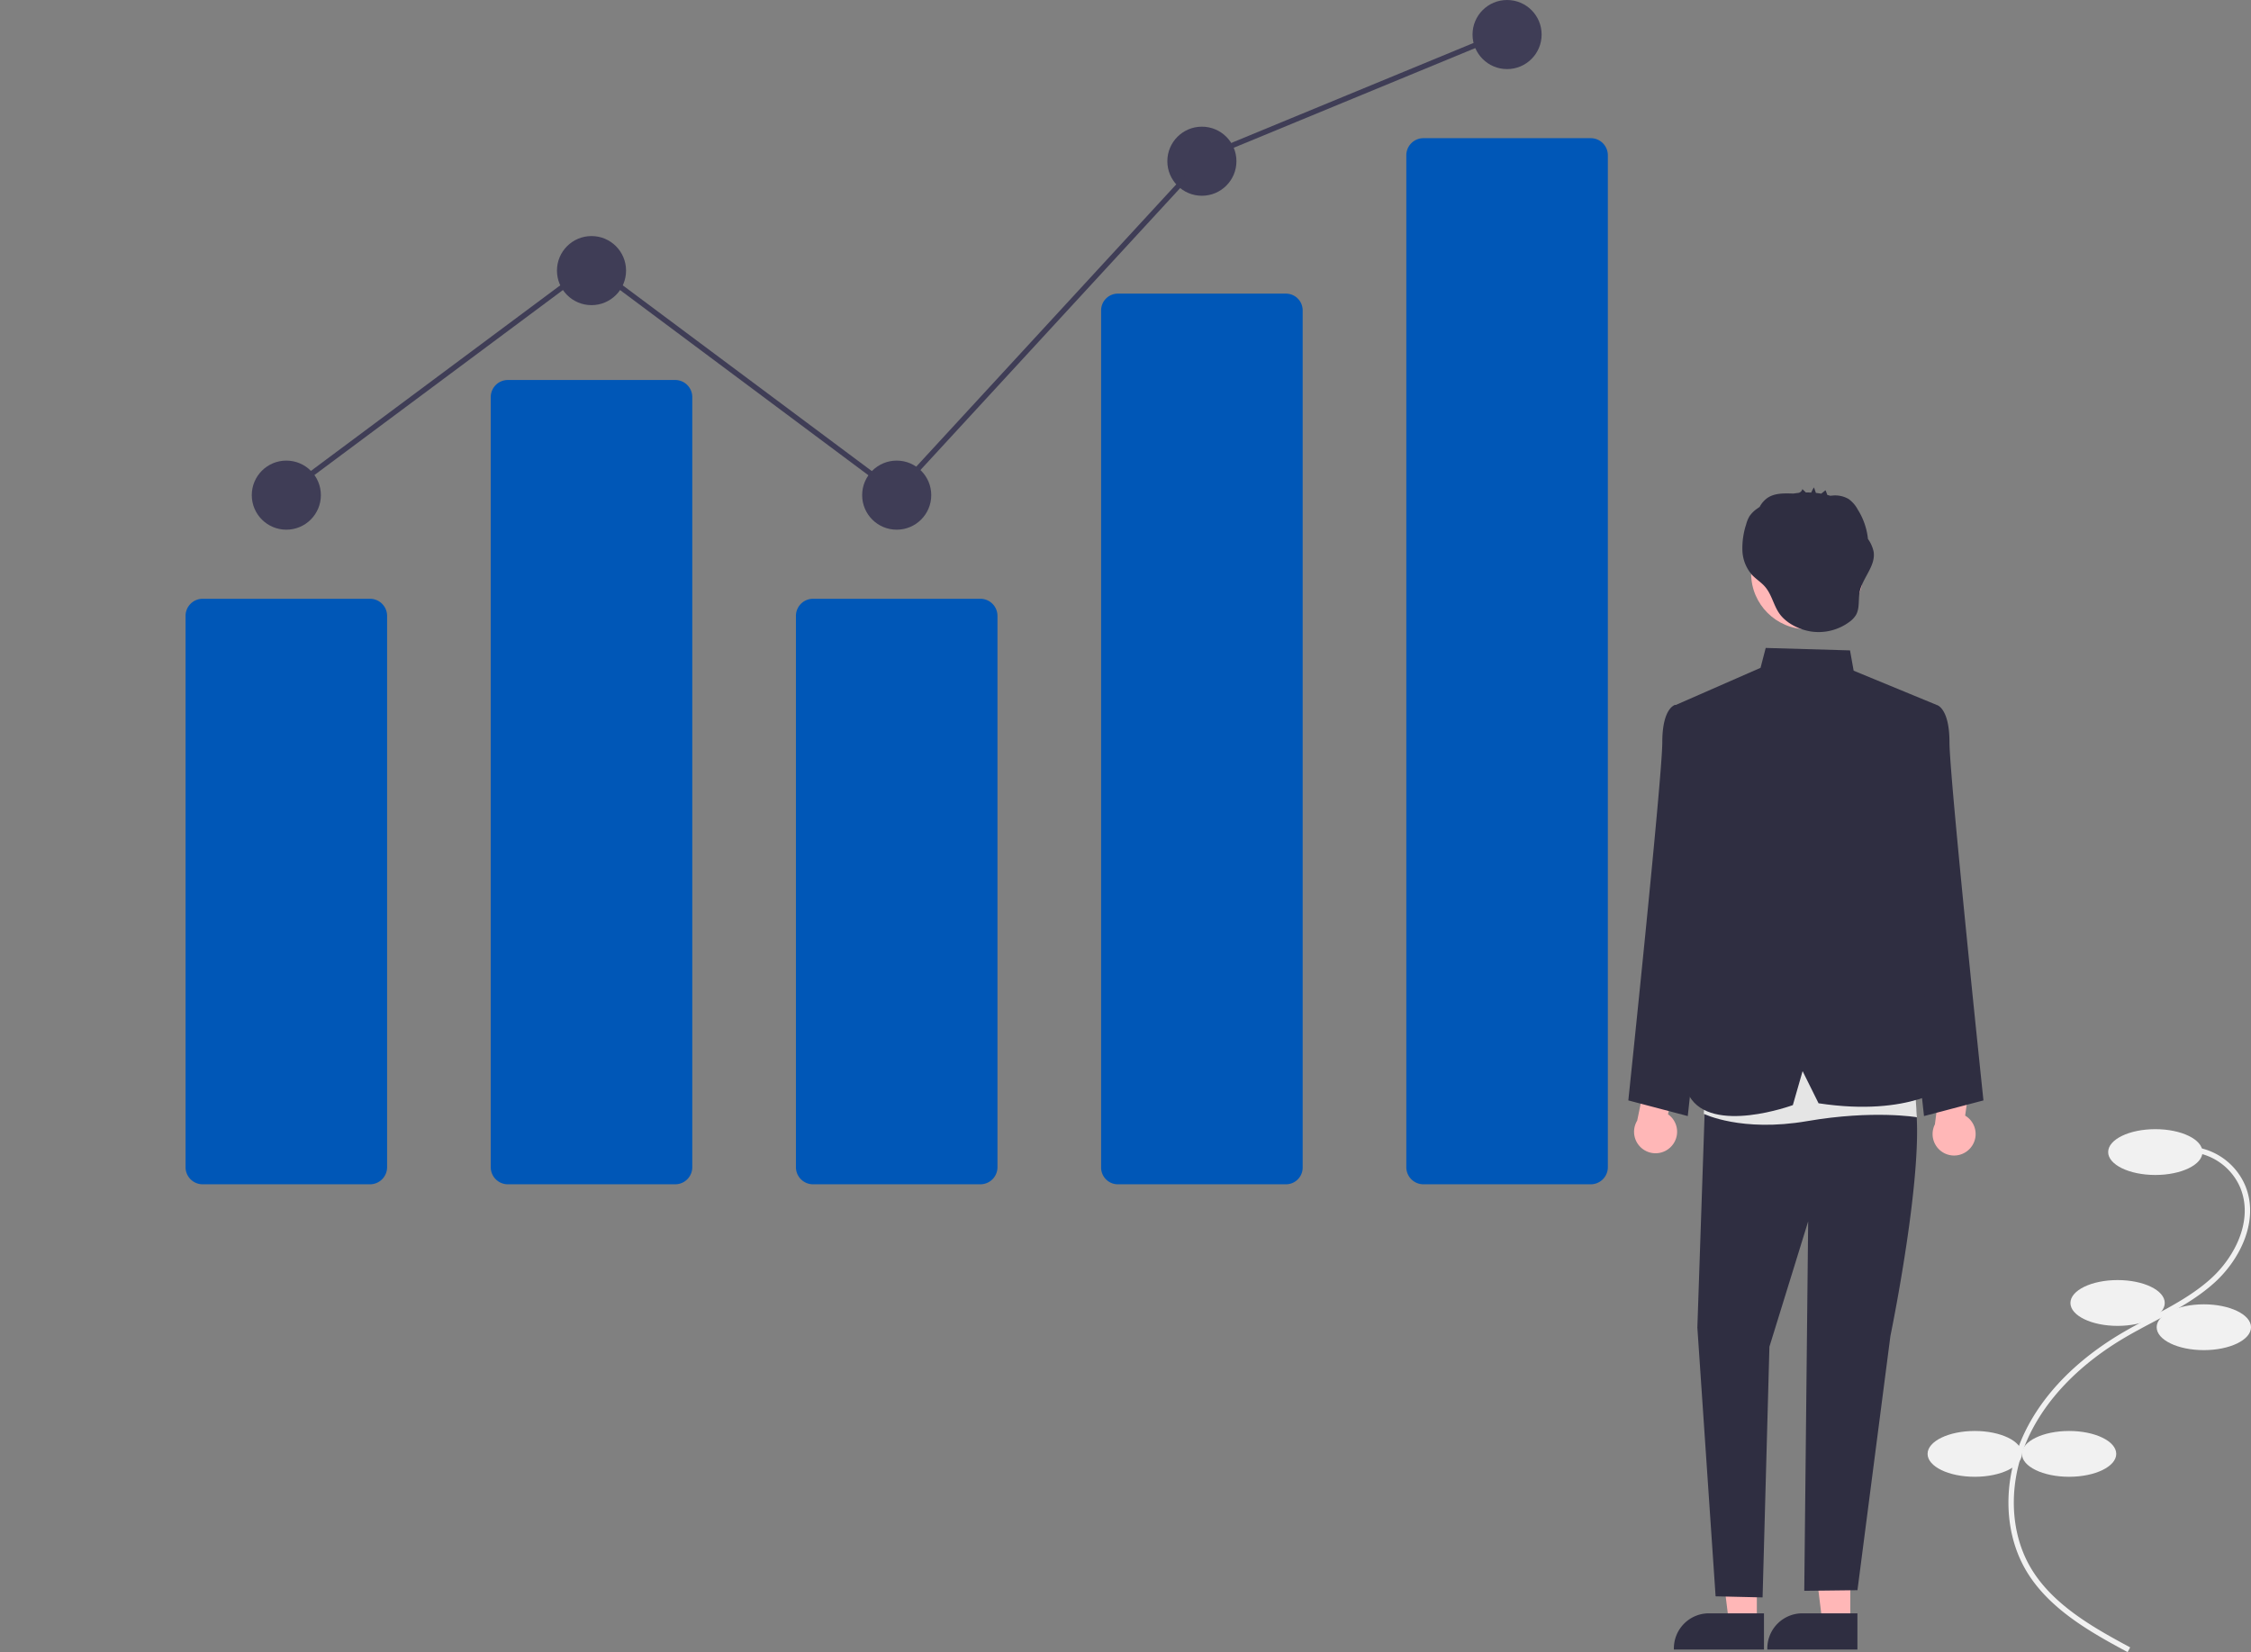 <svg xmlns="http://www.w3.org/2000/svg" width="835.213" height="613.098"><rect width="100%" height="100%" fill="#808080" stroke="none"/><path d="m789.434 613.098.951-1.759c-12.753-6.897-28.626-15.48-36.916-29.567-8.172-13.886-8.356-32.743-.478-49.211 6.703-14.016 19.017-26.572 35.61-36.313 3.274-1.921 6.71-3.742 10.032-5.503 8.032-4.257 16.337-8.659 23.184-14.903 9.432-8.601 16.568-23.035 11.25-35.891a23.856 23.856 0 0 0-20.678-14.468l-.113 1.997a21.86 21.86 0 0 1 18.948 13.248c4.943 11.948-1.839 25.505-10.754 33.636-6.66 6.074-14.852 10.415-22.773 14.614-3.342 1.77-6.798 3.602-10.108 5.545-16.939 9.944-29.526 22.798-36.403 37.175-8.16 17.06-7.946 36.636.56 51.089 8.572 14.566 24.716 23.296 37.688 30.311Z" fill="#f1f1f1"/><ellipse cx="799.713" cy="427.525" rx="17.5" ry="8.5" fill="#f1f1f1"/><ellipse cx="785.713" cy="483.525" rx="17.5" ry="8.5" fill="#f1f1f1"/><ellipse cx="817.713" cy="492.525" rx="17.5" ry="8.5" fill="#f1f1f1"/><ellipse cx="767.713" cy="539.525" rx="17.5" ry="8.5" fill="#f1f1f1"/><ellipse cx="732.713" cy="539.525" rx="17.5" ry="8.5" fill="#f1f1f1"/><path d="M137.286 439.484H75.191a6.35 6.35 0 0 1-6.342-6.342V228.544a6.35 6.35 0 0 1 6.342-6.342h62.095a6.35 6.35 0 0 1 6.343 6.342v204.598a6.35 6.35 0 0 1-6.343 6.342ZM250.524 439.484h-62.095a6.35 6.35 0 0 1-6.342-6.342V147.355a6.35 6.35 0 0 1 6.342-6.342h62.095a6.35 6.35 0 0 1 6.342 6.342v285.787a6.35 6.35 0 0 1-6.342 6.342ZM363.761 439.484h-62.094a6.35 6.35 0 0 1-6.343-6.342V228.544a6.35 6.35 0 0 1 6.343-6.342h62.094a6.35 6.35 0 0 1 6.343 6.342v204.598a6.35 6.35 0 0 1-6.343 6.342ZM476.999 439.484h-62.095a6.21 6.21 0 0 1-6.342-6.055V115.02a6.21 6.21 0 0 1 6.342-6.055H477a6.21 6.21 0 0 1 6.342 6.055v318.41a6.21 6.21 0 0 1-6.342 6.055ZM590.236 439.484h-62.094a6.35 6.35 0 0 1-6.343-6.342V57.619a6.35 6.35 0 0 1 6.343-6.342h62.094a6.35 6.35 0 0 1 6.343 6.342v375.523a6.35 6.35 0 0 1-6.343 6.342Z" fill="#0057b7"/><circle cx="106.239" cy="183.744" r="12.819" fill="#3f3d56"/><circle cx="219.476" cy="100.418" r="12.819" fill="#3f3d56"/><circle cx="332.714" cy="183.744" r="12.819" fill="#3f3d56"/><circle cx="445.951" cy="59.824" r="12.819" fill="#3f3d56"/><circle cx="559.189" cy="12.819" r="12.819" fill="#3f3d56"/><path d="M619.935 425.61a7.93 7.93 0 0 0-1.034-12.115l3.932-17.69-10.168-5.01-5.201 25.058a7.973 7.973 0 0 0 12.471 9.758ZM731.119 425.998A7.93 7.93 0 0 0 729.15 414l2.551-17.94-10.524-4.21-3.247 25.386a7.973 7.973 0 0 0 13.189 8.763ZM651.862 602.078l-10.368-.001-4.932-39.99 15.302.001-.002 39.99z" fill="#ffb7b7"/><path d="m654.506 612.128-33.43-.001v-.423a13.013 13.013 0 0 1 13.012-13.012h20.419Z" fill="#2f2e41"/><path fill="#ffb7b7" d="m686.535 602.078-10.368-.001-4.932-39.99 15.302.001-.002 39.99z"/><path d="m689.18 612.128-33.431-.001v-.423a13.013 13.013 0 0 1 13.012-13.012h20.419ZM707.41 265.63l11.18-4.034s4.745 1.007 4.745 13.876 12.602 132.882 12.602 132.882l-22.054 5.807-12.466-113.863ZM632.704 265.63l-11.18-4.034s-4.745 1.007-4.745 13.876-12.602 132.882-12.602 132.882l22.054 5.807 12.466-113.863ZM632.847 402.507l-3.056 90.152 6.766 99.724 17.432.402 2.537-93.025 14.377-46.512-1.45 137.092 19.738-.236 12.226-94.318s16.145-78.057 7.192-93.279l-41.232-13.711Z" fill="#2f2e41"/><path d="m633.183 391.644-.995 21.687s13.912 6.923 38.364 2.706 40.707-1.437 40.707-1.437l-1.878-27.646Z" fill="#e5e5e5"/><path d="m621.08 261.916 32.153-14.09 1.918-7.379 31.28.906 1.351 7.539 30.808 12.704-13.573 47.197 1.392 33.202 16.926 60.512s-14.277 12.125-48.577 6.908l-5.918-11.925-3.62 12.611s-30.078 11.065-38.414-3.339l6.041-104.045Z" fill="#2f2e41"/><circle cx="670.507" cy="212.744" r="20.771" fill="#ffb7b7"/><path d="M695.186 204.695a12.65 12.65 0 0 0-2.099-4.69 25.34 25.34 0 0 0-3.782-10.913 11.45 11.45 0 0 0-3.39-3.912 10.004 10.004 0 0 0-5.331-1.329c-.339-.006-.948.097-1.496.122-.35-.109-.705-.206-1.06-.297-.207-.46-.617-1.803-.732-1.712l-1.547 1.23a30.144 30.144 0 0 0-1.971-.273l-.721-2.057a14.089 14.089 0 0 0-1.023 1.922q-.985-.049-1.972-.034l-1.315-1.263a1.855 1.855 0 0 1-1.45 1.42c-.606.063-1.208.144-1.809.24h-.146c-3.239-.082-6.723-.227-9.432 1.551a9.293 9.293 0 0 0-3.002 3.408c-.331.225-.664.449-.986.688a10.78 10.78 0 0 0-2.778 2.754 11.677 11.677 0 0 0-1.229 2.978 28.551 28.551 0 0 0-1.415 9.754 14.476 14.476 0 0 0 3.558 9.034c1.39 1.492 3.155 2.594 4.546 4.085 2.864 3.069 3.4 7.35 5.85 10.597 2.59 3.434 7.319 5.695 11.472 6.342a19.163 19.163 0 0 0 14.275-3.56 8.832 8.832 0 0 0 2.43-2.548c1.442-2.493.831-5.627 1.366-8.456 1.003-5.304 6.065-9.755 5.19-15.08Z" fill="#2f2e41"/><path fill="#3f3d56" d="m105.555 184.546-1.194-1.604 115.116-85.703 112.871 84.19L446.764 57.205l.205-.084 111.04-45.829.763 1.849-110.836 45.744L332.597 184.11 219.476 99.733l-113.921 84.813z"/></svg>